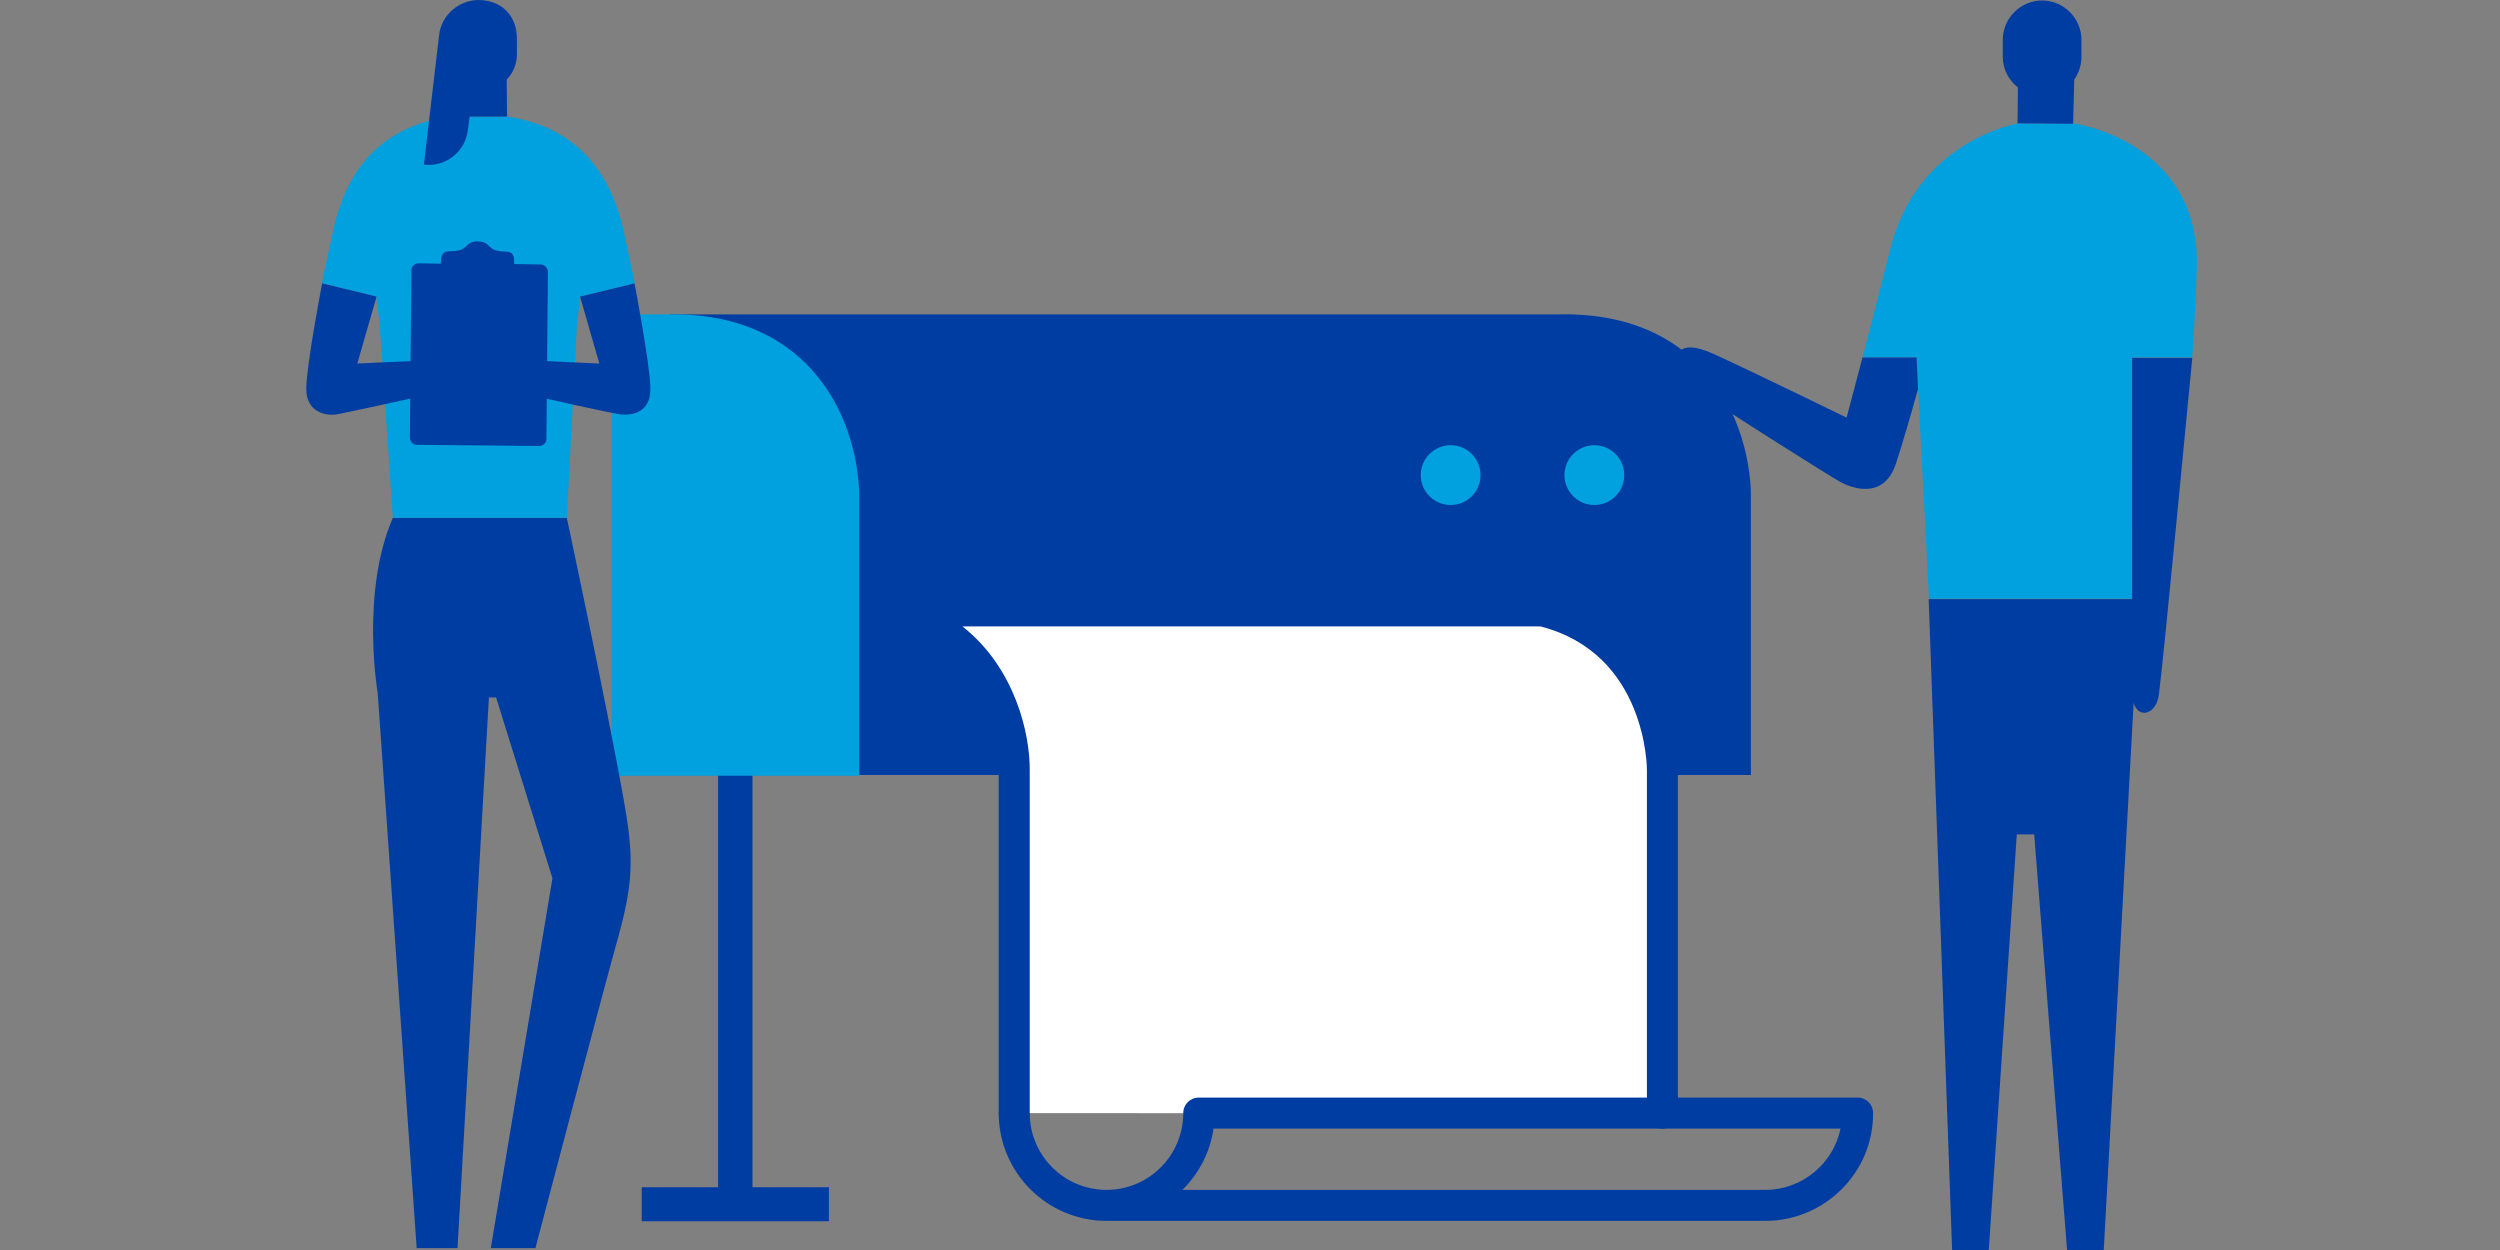 <svg width="400" height="200" viewBox="0 0 400 200" fill="none" xmlns="http://www.w3.org/2000/svg">
<rect x="0" y="0" width="400" height="200" fill="#808080" stroke="none"/>
<path d="M107.15 52.78H249.529C274.338 52.417 277.727 73.233 277.666 79.162V121.519H114.714" fill="#003DA3"/>
<path d="M280.147 124H114.714V119.038H275.246V79.162C275.306 75.29 273.854 67.363 268.227 61.736C263.81 57.318 257.577 55.14 249.65 55.261H107.15V50.299H249.529C258.787 50.118 266.291 52.841 271.676 58.226C280.026 66.576 280.147 77.952 280.147 79.223V124Z" fill="#003DA3"/>
<path d="M120.4 190.863V120.067H114.894V190.863" fill="#003DA3"/>
<path d="M102.673 195.401H132.625V189.956H102.673" fill="#003DA3"/>
<path d="M134.923 120.067V79.162C134.984 73.233 131.595 52.417 106.786 52.78H100.372V121.58H134.923V120.067Z" fill="#00A1DE"/>
<path d="M137.404 124.121H97.892V50.299H106.847C116.105 50.118 123.608 52.841 128.994 58.226C137.344 66.576 137.465 77.952 137.465 79.223V124.121H137.404ZM102.853 119.099H132.443V79.102C132.503 75.229 131.051 67.302 125.423 61.675C121.006 57.258 114.774 55.14 106.847 55.201H102.853V119.099Z" fill="#00A1DE"/>
<path d="M232.102 80.796C234.742 80.796 236.882 78.656 236.882 76.016C236.882 73.376 234.742 71.236 232.102 71.236C229.461 71.236 227.321 73.376 227.321 76.016C227.321 78.656 229.461 80.796 232.102 80.796Z" fill="#00A1DE"/>
<path d="M255.096 80.796C257.736 80.796 259.876 78.656 259.876 76.016C259.876 73.376 257.736 71.236 255.096 71.236C252.456 71.236 250.315 73.376 250.315 76.016C250.315 78.656 252.456 80.796 255.096 80.796Z" fill="#00A1DE"/>
<path d="M162.273 178.095V123.213C162.333 118.433 160.094 103.85 146.117 98.707C145.633 98.525 145.754 97.799 146.298 97.799H246.744C263.505 101.853 266.047 118.13 265.986 123.274V178.156" fill="white"/>
<path d="M265.986 180.576C264.595 180.576 263.506 179.487 263.506 178.095V123.213C263.506 122.971 263.506 104.576 246.442 100.22H153.983C162.455 106.876 164.814 117.525 164.754 123.213V178.095C164.754 179.487 163.665 180.576 162.273 180.576C160.881 180.576 159.792 179.487 159.792 178.095V123.213C159.792 123.032 159.792 106.392 145.209 101.006C143.878 100.522 143.092 99.13 143.334 97.678C143.576 96.286 144.846 95.197 146.238 95.197H246.684C246.865 95.197 247.047 95.197 247.289 95.258C264.232 99.312 268.528 115.286 268.467 123.153V178.035C268.467 179.427 267.318 180.576 265.986 180.576Z" fill="#003DA3"/>
<path d="M282.447 195.341H177.039C167.539 195.341 159.794 187.596 159.794 178.096H164.756C164.756 184.873 170.262 190.379 177.039 190.379C183.816 190.379 189.323 184.873 189.323 178.096C189.323 176.704 190.412 175.615 191.803 175.615H297.211C298.603 175.615 299.692 176.704 299.692 178.096C299.753 187.596 291.947 195.341 282.447 195.341ZM189.202 190.379H282.447C288.377 190.379 293.339 186.143 294.488 180.577H194.163C193.619 184.389 191.803 187.777 189.202 190.379Z" fill="#003DA3"/>
<path d="M297.996 57.258C297.996 57.258 301.506 43.643 302.353 40.194C306.528 22.707 322.321 19.863 322.866 19.742H331.76C331.76 19.742 350.76 22.344 351.487 40.92C351.608 44.43 350.76 57.258 350.76 57.258V57.197H341.139C341.139 57.197 341.139 79.707 341.2 95.802H308.646L306.891 62.22L306.649 57.197H297.996" fill="#00A1DE"/>
<path d="M269.497 60.888C269.799 61.191 270.102 61.493 270.525 61.796C274.579 64.761 293.095 76.379 294.427 77.105C295.758 77.831 301.264 80.312 303.321 74.261C304.29 71.356 305.802 66.153 306.892 62.22L306.65 57.197H297.997L295.455 66.818C295.455 66.818 280.086 59.315 274.095 56.592C271.13 55.261 268.892 55.14 268.347 56.955C268.347 57.016 268.226 57.197 268.226 57.258C267.681 59.134 269.497 60.888 269.497 60.888Z" fill="#003DA3"/>
<path d="M341.14 57.258H350.761V57.319C350.64 58.529 346.162 105.605 345.436 111.051C345.013 114.5 342.048 114.984 341.382 112.443L336.602 200H330.732L325.468 133.5H322.685L318.207 200H312.338L308.586 95.863H341.14C341.14 79.707 341.14 57.258 341.14 57.258Z" fill="#003DA3"/>
<path d="M322.804 19.742L322.865 13.994C321.412 12.844 320.444 11.089 320.444 9.092V6.369C320.444 2.92 323.288 0.076 326.737 0.076C330.186 0.076 333.03 2.92 333.03 6.369V9.092C333.03 10.424 332.607 11.694 331.881 12.723L331.699 19.802L322.804 19.742C322.865 19.742 322.865 19.742 322.804 19.742Z" fill="#003DA3"/>
<path d="M62.856 82.853H90.691C90.691 82.853 96.923 112.019 99.707 127.449C101.34 136.465 101.461 140.64 99.041 149.475C96.439 158.732 85.668 199.697 85.668 199.697H78.528L88.391 140.519L79.375 111.596H78.226L73.204 199.697H66.668L60.436 110.93C60.436 110.93 57.653 94.834 62.856 82.853Z" fill="#003DA3"/>
<path d="M101.098 45.459L101.582 45.337C101.582 45.337 100.312 39.529 99.888 37.471C98.496 30.755 94.563 20.65 81.13 18.653H80.828H71.933C58.197 20.65 54.627 30.694 53.175 37.471C52.751 39.529 51.48 45.337 51.48 45.337L60.194 47.455L60.738 51.752L62.856 82.853H63.703H88.512H90.691L92.324 51.752L92.869 47.455L101.098 45.459Z" fill="#00A1DE"/>
<path d="M78.709 57.379L95.894 58.166L92.808 47.456L101.521 45.338C101.521 45.338 104.062 58.529 104.062 62.22C104.062 65.911 101.34 66.576 99.04 66.274C98.132 66.153 86.757 63.733 79.435 61.917" fill="#003DA3"/>
<path d="M74.353 57.379L57.169 58.165L60.255 47.455L51.541 45.337C51.541 45.337 49 58.529 49 62.22C49 65.911 52.086 66.637 54.022 66.274C54.93 66.092 66.306 63.732 73.627 61.917" fill="#003DA3"/>
<path d="M86.516 42.312L82.281 42.251C82.281 41.162 82.281 40.255 80.889 40.255C77.621 40.194 78.771 38.681 76.472 38.621H76.411C74.172 38.621 75.262 40.194 71.994 40.194C70.602 40.194 70.542 41.102 70.542 42.191L66.972 42.13C66.367 42.13 65.822 42.614 65.822 43.22L65.58 70.025C65.58 70.63 66.064 71.175 66.669 71.175L86.274 71.356C86.879 71.356 87.424 70.872 87.424 70.267L87.666 43.462C87.606 42.856 87.121 42.312 86.516 42.312Z" fill="#003DA3"/>
<path d="M82.705 6.127C82.705 6.067 82.705 5.946 82.705 5.885C82.705 5.704 82.644 5.522 82.644 5.341C82.644 5.159 82.584 4.978 82.584 4.796C82.1 2.255 80.224 0.258 77.077 0.016C73.628 -0.226 70.542 2.315 70.24 5.764C70.24 5.764 68.122 23.857 67.819 26.338C71.208 26.761 74.354 24.401 74.838 20.952L75.141 18.653H81.131L81.071 12.723C82.1 11.694 82.705 10.242 82.705 8.669V6.127Z" fill="#003DA3"/>
</svg>
